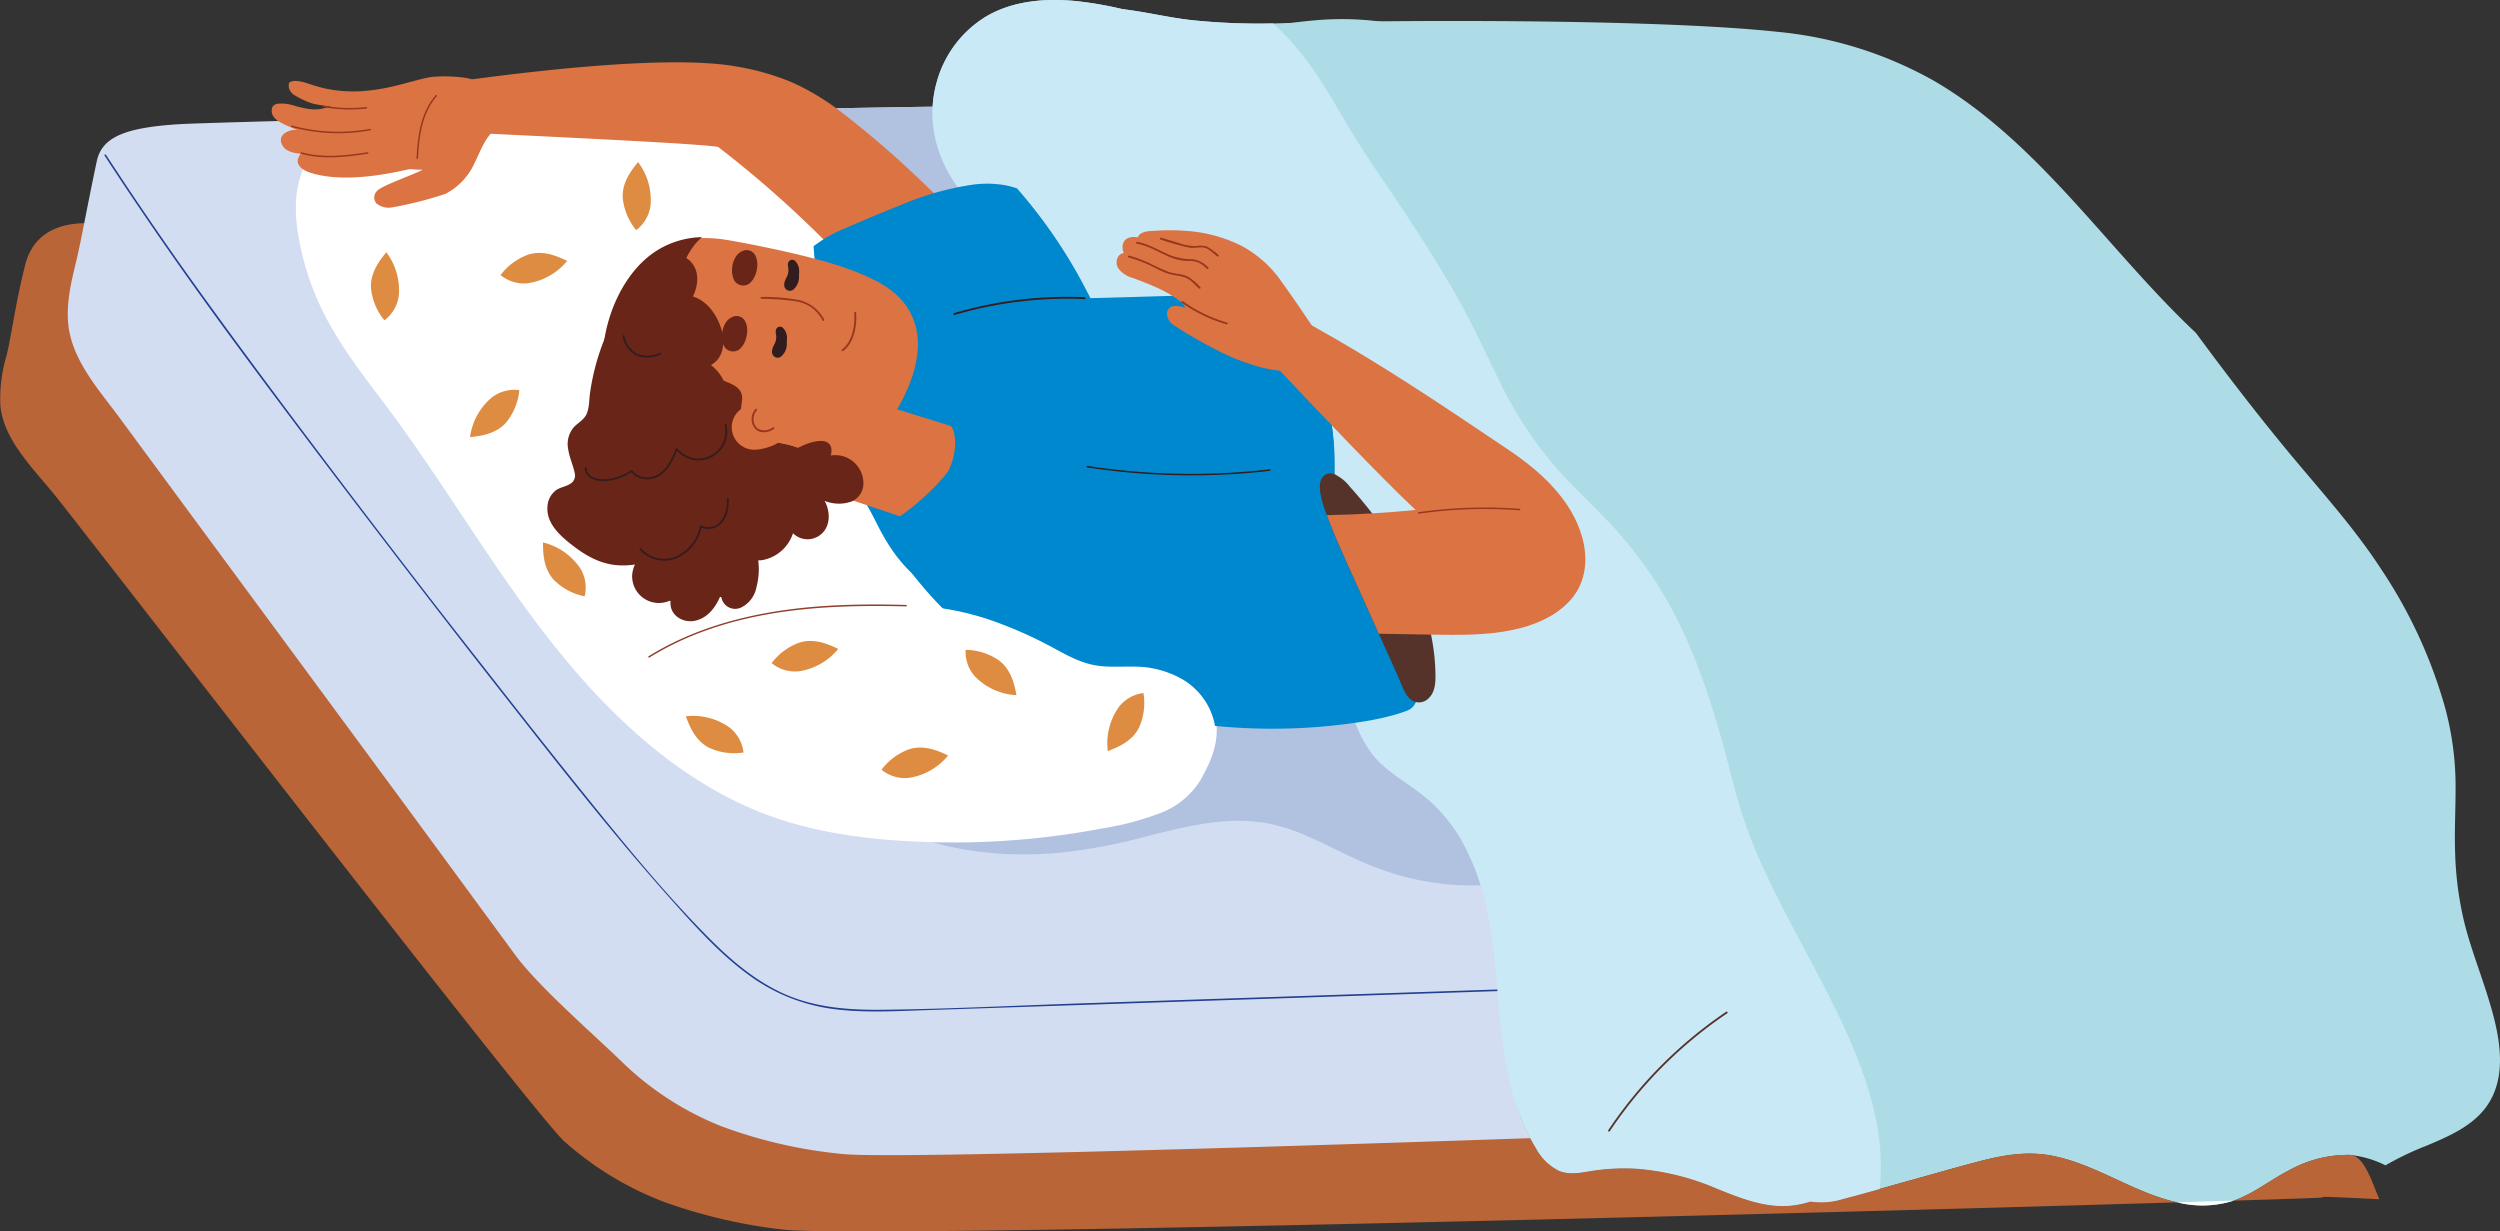 <svg id="组_2" data-name="组 2" xmlns="http://www.w3.org/2000/svg" xmlns:xlink="http://www.w3.org/1999/xlink" width="507.527" height="250" viewBox="0 0 507.527 250">
  <rect x="0" y="0" width="507.527" height="250" fill="#333333" stroke="none"/>
  <defs>
    <clipPath id="clip-path">
      <rect id="矩形_1" data-name="矩形 1" width="507.527" height="250" fill="none"/>
    </clipPath>
  </defs>
  <g id="组_1" data-name="组 1" clip-path="url(#clip-path)">
    <path id="路径_1" data-name="路径 1" d="M359.117,17.243c.711,4.6,3.462,8.714,6.424,12.328,3.489,4.254,7.327,8.277,11.218,12.2A235.319,235.319,0,0,0,401.754,63.61c.006.184.012.371.025.557.021.486.056.97.106,1.457-.565-.566-1.138-1.125-1.745-1.666-.158-.142-.383.092-.225.234.7.629,1.379,1.286,2.033,1.96.034.285.066.569.11.856.031.2.364.191.334-.014-.024-.15-.04-.3-.061-.452.835.882,8.1,4,8.845,4.952,12.316,15.76,4.988,34.256,6.653,52.725a108.1,108.1,0,0,0,2.285,15.111c1.126,4.765,2.587,9.805,5.372,13.976,2.858,4.282,7.533,6.464,11.454,9.676a32.426,32.426,0,0,1,8.273,10.541c8.652,17.123,4.2,36.807,11.045,54.349a39.426,39.426,0,0,0,3.158,6.4,10.778,10.778,0,0,0,4.58,4.5c2.337,1,4.846.317,7.225-.026a42.942,42.942,0,0,1,8.511-.372,51.5,51.5,0,0,1,16.562,4.13c4.907,1.972,10.081,4.037,15.467,3.308a19.366,19.366,0,0,0,3.335-.761,14.856,14.856,0,0,0,6.6-.511c4.762-1.24,9.492-2.619,14.234-3.929,4.686-1.3,9.361-2.661,14.075-3.87,4.67-1.2,9.387-1.908,14.177-.97a36.86,36.86,0,0,1,5.964,1.743c1.528.571,3.029,1.219,4.522,1.893.095.04.186.082.281.125,4.825,2.187,9.568,4.62,14.778,5.736a20.815,20.815,0,0,0,11.7-.532c3.913-1.475,7.214-4.172,10.921-6.058a24.639,24.639,0,0,1,12.21-3.085,20.206,20.206,0,0,1,7.28,2.113,61.682,61.682,0,0,1,8.478-4.047c4.4-1.87,9.179-3.9,12.052-7.928,4.69-6.581,2.35-15.622.14-22.647-1.561-4.962-3.473-9.834-4.71-14.889a68.29,68.29,0,0,1-1.811-13.821c-.184-5.076.176-10.145.069-15.214a61.528,61.528,0,0,0-2.187-14.642,98.341,98.341,0,0,0-12.891-27.826c-5.683-8.745-12.691-16.343-19.306-24.365-6.336-7.686-12.4-15.592-18.31-23.612C582.225,58.234,572.826,46.06,562.1,35.194c-6.581-6.668-13.747-12.912-21.958-17.683a80.129,80.129,0,0,0-31.9-9.94c-14.359-1.538-38.769-2.115-61.2-2.178-6.843-.021-13.5.007-19.634.071-6.7.07-12.77.182-17.768.323-.536.014-1.056.028-1.566.044a133.374,133.374,0,0,1-18.566-.613c-4.7-.515-9.33-1.681-14.021-2.225-.506-.062-1.015-.111-1.525-.155-4.04-.343-8.327.122-11.362,2.873-3.177,2.879-4.12,7.45-3.489,11.532" transform="translate(-147.565 -1.127)" fill="#addce7"/>
    <path id="路径_2" data-name="路径 2" d="M453.441,267.166c13.548-.415,18.331-.6,18.125-.654-1.211-.3,6.121.108,11.45.373-1.69-4.1-3.179-8.881-6-9.02a24.621,24.621,0,0,0-12.21,3.088c-3.707,1.883-7.008,4.583-10.92,6.055-.148.055-.291.108-.441.157M1.345,95.559A30.7,30.7,0,0,0,.076,105.771c.648,6.877,6.479,12.564,10.881,17.959,5.684,6.962,97.754,126.22,103.55,131.354a65.409,65.409,0,0,0,20.316,12.347,106.585,106.585,0,0,0,24.05,5.6c14.159,1.83,207.8-3.233,283.185-5.517-8.912-1.945-16.462-7.723-25.424-9.473-4.787-.937-9.507-.227-14.177.97-4.711,1.21-9.387,2.576-14.075,3.87-4.743,1.313-9.472,2.689-14.234,3.929a14.911,14.911,0,0,1-6.6.514,19.356,19.356,0,0,1-3.335.759c-5.386.733-10.557-1.333-15.467-3.308a51.687,51.687,0,0,0-16.562-4.13,43.266,43.266,0,0,0-8.511.372c-2.38.346-4.885,1.03-7.225.026a10.789,10.789,0,0,1-4.58-4.5c-.418-.672-.811-1.361-1.176-2.059a41.211,41.211,0,0,1-1.983-4.337c-3.2-8.2-6.487-45.333-11.044-54.352a32.469,32.469,0,0,0-8.273-10.541c-3.921-3.212-8.593-5.394-11.452-9.672a28.829,28.829,0,0,1-2.508-4.712q3.531.087,7.062.111-4.38-2.416-8.771-4.961c-.9-.525-1.806-1.052-2.708-1.589-13.993-8.313-29.76-15.6-40.926-27.221-5.4-5.62-10.129-11.405-17.566-14.933-7.58-3.594-16.095-5.3-24.21-7.342-9.011-2.266,66.342,7.4,57.32,5.2-6.4-1.562-15.787-19.582-23.82-29.427-2.861-3.5-5.547-5.974-7.866-6.3,1.708.24,1.359.112-.658-.3-1.328-.278-3.379-.678-6.042-1.187-30.218-5.739-139.1-24.947-162-25.931-5.047-.216-11.4,4.119-17.235,7.638-.094.058-.189.115-.283.17a34.083,34.083,0,0,1-8.059,3.881c-.3.078-1.263.01-2.563.047-3.694.105-10.134,1.04-12.014,8.549C3.069,85.338,2.321,91.6,1.345,95.559" transform="translate(0 -23.425)" fill="#ba6537"/>
    <path id="路径_3" data-name="路径 3" d="M26.706,60.417c-.656,3.318-1.221,6.083-1.749,8.256-.922,3.779-1.8,7.667-1.554,11.586.492,7.757,6.326,14.011,10.7,19.975,5.65,7.7,52.41,71.035,63.634,86.323q8.223,11.212,16.457,22.417c4.789,6.489,15.609,15.846,21.419,21.471a61.7,61.7,0,0,0,20.514,13.346,97.278,97.278,0,0,0,24.51,5.6c7.885.9,71.105-.879,139.656-3.214a41.249,41.249,0,0,1-1.983-4.337c-1.558-3.991-2.79-14.624-4.175-25.531l-.041-.33c-1.443-11.383-3.057-22.993-5.374-27.577-2.014-3.981-6.2-8.563-9.727-11.455-3.921-3.213-8.593-5.394-11.452-9.673a28.775,28.775,0,0,1-2.508-4.712q3.531.087,7.062.111-4.38-2.417-8.771-4.961c-.438-1.478-.813-2.959-1.158-4.419a108.035,108.035,0,0,1-2.285-15.111c-.98-10.886,1.165-21.783.565-32.125-8.256-6.93-16.709-14.533-23.321-21.035-3.12-3.07-5.829-5.891-7.915-8.284-.286-.332-.572-.66-.858-.99q-.248-.292-.5-.579c-9.209.28-18.217.545-24.966.63-1.328-.279-3.379-.679-6.043-1.187a8.5,8.5,0,0,0-1.353-.734c-3.25-1.347.812-11.054-2.273-12.761-8.8-4.87-14.8-14.39-14.267-24.34-22.029.328-48.658.87-73.491,1.437-40.09.908-75.5,1.876-79.311,2.106-11.178.676-15.865,2.632-16.907,7.562-1.013,4.789-1.834,8.981-2.542,12.536" transform="translate(-9.604 -15.119)" fill="#d3ddf1"/>
    <path id="路径_4" data-name="路径 4" d="M35.932,53.356q3.238,4.971,6.565,9.886,6.4,9.476,13.072,18.75c15.015,20.932,43.884,58.592,59.793,78.849,8.25,10.5,16.465,21.03,25.019,31.284q6.307,7.569,12.906,14.888c4.154,4.578,8.439,9.119,13.459,12.764a36.977,36.977,0,0,0,16.189,6.789c6.468,1,13.063.6,19.577.386l41.737-1.391q37.274-1.238,74.545-2.483l.511-.016c-.014-.11-.027-.22-.04-.33l-.5.015-.562.018q-41.4,1.379-82.8,2.758c-13.817.457-27.657,1.184-41.479,1.337-6.871.077-13.835-.435-20.164-3.317-5.67-2.585-10.5-6.677-14.867-11.056-9.374-9.408-17.807-19.849-26.126-30.18-8.181-10.155-16.2-20.446-24.241-30.714-15.684-20.034-44.216-57.559-58.8-78.416q-3.515-5.027-6.951-10.106-3.318-4.909-6.549-9.87c-.1.047-.2.1-.3.154" transform="translate(-14.772 -21.872)" fill="#233f90"/>
    <path id="路径_5" data-name="路径 5" d="M306.126,36.225a199.032,199.032,0,0,1,10.109,19.222c2.435,5.24,4.7,10.557,6.875,15.888q2.733,6.7,5.3,13.46,4.928,12.964,9.267,26.144,5.582,16.928,10.17,34.16c.5.111,1.011.23,1.514.363a32.088,32.088,0,0,1,13.577,7.531,52.373,52.373,0,0,1,9.3,11.921c3.168,5.345,4.451,10.371,7.121,15.976a108.419,108.419,0,0,1,2.694,13.707,53.476,53.476,0,0,1-19.686-2.832c-5.56-1.814-10.606-4.727-15.943-7.062a37.407,37.407,0,0,0-8.6-2.731,34.635,34.635,0,0,0-8.428-.332c-5.62.42-11.1,1.876-16.541,3.251a110.381,110.381,0,0,1-16.456,3.081c-10.991,1.055-22.365-.034-32.607-4.339-4.792-2.013-9.7-4.68-13.217-8.589-3.149-3.5-5.05-8.375-3.767-13.07,1.337-4.888,5.974-7.27,10.5-8.575a62.152,62.152,0,0,1,6.719-1.512,118,118,0,0,1-16.066-16.641C239.9,125.237,232.985,114.341,226,103.565c-7.564-11.666-15.211-23.452-21.21-36.021-4.377-9.168-7.9-19.295-8.036-29.558,41.3-.942,87.576-1.817,109.375-1.761" transform="translate(-80.889 -14.892)" fill="#b1c2e1"/>
    <path id="路径_6" data-name="路径 6" d="M102.3,60.293a54.931,54.931,0,0,0,3.685,13.378c3.585,8.722,9.538,16.013,15.132,23.547,11.667,15.713,21.416,32.755,33.673,48.049,10.786,13.459,23.884,25.842,39.806,32.675,8.977,3.852,18.568,5.586,28.128,6.337A162.339,162.339,0,0,0,251.335,184q7.12-.7,14.13-2.029a59.974,59.974,0,0,0,12.013-3.155,16.38,16.38,0,0,0,8.31-6.942c1.942-3.51,3.576-7.281,3.062-11.322-.556-4.372-3.43-9.045-5.374-13.025-1.935-3.96-4.049-7.857-6.3-11.657-4.285-7.242-9.393-14.151-16.122-19.31-2.453-5.612-5.877-10.855-9.122-16.065a253.511,253.511,0,0,1-12.36-23.373c-3.6-7.39-7.376-14.785-12.391-21.375a56.084,56.084,0,0,0-19.732-16.479,52.932,52.932,0,0,0-12.424-4.321A74.357,74.357,0,0,0,180.7,33.62c-10.268-.155-20.534-.09-30.8-.127-4.995-.018-10-.094-14.988-.02a63.876,63.876,0,0,0-13.667,1.39c-7.172,1.685-14.2,5.716-17.459,12.528-1.9,3.957-2.084,8.5-1.485,12.9" transform="translate(-41.934 -13.749)" fill="#fff"/>
    <path id="路径_7" data-name="路径 7" d="M351.935,101.026a18.778,18.778,0,0,1,1.619,1.212c2.788,2.294,5.809,5.628,8.38,6.554a8.27,8.27,0,0,0,4.567.022c5.132-1.148,11.692-5.185,16.938-6.651a9.813,9.813,0,0,1,4.919-.36c3.726.945,7.462,1.879,11.165,2.916-.393-.361-.625-.617-.627-.728q-1.809-1.369-3.589-2.774c-4.037.115-8.221.244-12.364.366-9.209.28-18.217.545-24.966.63-1.328-.278-3.379-.679-6.043-1.187" transform="translate(-144.688 -41.534)" fill="#fff"/>
    <path id="路径_8" data-name="路径 8" d="M335.765,46.024c3.085,1.707-.98,11.414,2.273,12.76,3.46,1.434,7.827,7.232,11.352,8.5,6.528,2.353,19.706-8.694,26.425-6.989,3.523.893,7.052,1.776,10.56,2.745,3.156.872,6.295,1.813,9.394,2.886A81.194,81.194,0,0,1,413.688,74.6c5.5,3.593,11.014,7.764,17.63,8.952a23.885,23.885,0,0,0,16.307-3.12,22.4,22.4,0,0,0,10.133-13.461,23.816,23.816,0,0,0-1.684-16.875c-3.022-5.862-8.578-10.385-13.941-14.03a37.658,37.658,0,0,0-9.274-4.75,60.931,60.931,0,0,0-8.8-1.881c-5.119-.888-11.145-2.222-13.841-7.208a7.422,7.422,0,0,1,.1-7.307,11.407,11.407,0,0,1,6.135-4.9,22.779,22.779,0,0,1,3.931-1.032,19.954,19.954,0,0,0,2.275-.426A2.792,2.792,0,0,0,424.4,7.2,61.134,61.134,0,0,0,412.37,4.382c-.12-.017-.239-.031-.359-.045a60.21,60.21,0,0,0-10.424-.383c-2.457.124-4.9.4-7.344.706-.972.119-1.947.243-2.922.361a69.251,69.251,0,0,1-10.278.668,58.789,58.789,0,0,1-10.284-1.331c-3.57-.74-7.109-1.678-10.669-2.492A75.678,75.678,0,0,0,350.7.229c-6.044-.6-12.435-.15-17.85,2.829a22.477,22.477,0,0,0-10.465,13.407c-3.427,11.71,3.04,23.843,13.376,29.559" transform="translate(-132.161 0)" fill="#addce7"/>
    <path id="路径_9" data-name="路径 9" d="M146.89,35.289c1.808.406,51.529,2.385,57.775,3.367q4.263,3.289,8.37,6.774,5.422,4.617,10.542,9.573,2.609,2.525,5.136,5.136c.816.842,1.607,1.709,2.428,2.546a2.518,2.518,0,0,0,2.134.967,15.311,15.311,0,0,0,3.023-.91q1.63-.554,3.239-1.162,3.22-1.215,6.353-2.646,4.447-2.032,8.681-4.481,6.708,6.774,13.013,13.929c.131.148.339-.079.209-.226q-1.918-2.176-3.871-4.318-4.44-4.864-9.078-9.542,1.548-.9,3.065-1.851a.154.154,0,0,0-.165-.259q-1.545.97-3.123,1.884-3.675-3.7-7.466-7.287a199.819,199.819,0,0,0-17.841-15.477,49.5,49.5,0,0,0-9.6-5.733,50.391,50.391,0,0,0-11.324-3.238c-7.792-1.4-25.109-1.692-64.718,4.155-1.6.237,1.553,8.425,3.222,8.8" transform="translate(-58.884 -8.834)" fill="#db7342"/>
    <path id="路径_10" data-name="路径 10" d="M322.388,16.465A22.474,22.474,0,0,1,332.853,3.059C338.268.079,344.659-.368,350.7.23a75.652,75.652,0,0,1,9.387,1.637c4.692.544,9.317,1.71,14.021,2.225a129.548,129.548,0,0,0,16.5.662,45.641,45.641,0,0,1,3.5,3.466c4.393,4.867,7.754,10.563,11.026,16.212,3.385,5.847,7.3,11.342,11.042,16.964,3.893,5.846,7.695,11.758,11.2,17.848,3.454,6.008,6.307,12.246,9.351,18.458a81.445,81.445,0,0,0,9.8,15.412c3.941,4.868,8.616,8.959,12.851,13.548a84.633,84.633,0,0,1,10.033,13.24c5.54,9.065,9.066,19.106,11.988,29.27,1.543,5.367,2.754,10.847,4.448,16.167a103.924,103.924,0,0,0,5.205,12.85c4.175,8.827,9.1,17.275,13.416,26.028,4.194,8.495,7.985,17.5,9.17,26.969a44.434,44.434,0,0,1,.108,10.194c-2.48.7-4.964,1.383-7.455,2.032a14.868,14.868,0,0,1-6.6.511,19.482,19.482,0,0,1-3.335.761c-5.386.73-10.559-1.336-15.467-3.308a51.5,51.5,0,0,0-16.561-4.13,42.994,42.994,0,0,0-8.512.372c-2.379.343-4.888,1.029-7.224.026a10.777,10.777,0,0,1-4.581-4.5,39.474,39.474,0,0,1-3.158-6.4C434,209.2,438.46,189.52,429.808,172.4a32.422,32.422,0,0,0-8.273-10.541c-3.921-3.212-8.6-5.395-11.454-9.676-2.785-4.171-4.246-9.212-5.372-13.976a108.108,108.108,0,0,1-2.285-15.111c-1.665-18.468,5.663-36.965-6.653-52.725-.744-.952-8.01-4.07-8.846-4.952.021.15.038.3.061.452.031.2-.3.216-.334.014-.044-.287-.075-.571-.11-.856-.654-.674-1.328-1.331-2.033-1.96-.158-.142.067-.376.225-.234.608.541,1.181,1.1,1.745,1.666-.049-.486-.084-.97-.106-1.457-3.507-.969-7.036-1.851-10.559-2.745-6.719-1.7-19.9,9.343-26.425,6.99-3.526-1.269-7.892-7.067-11.352-8.5-3.252-1.347.812-11.054-2.273-12.761-10.337-5.717-16.8-17.849-13.376-29.559" transform="translate(-132.161 0)" fill="#c9e9f7"/>
    <path id="路径_11" data-name="路径 11" d="M309.6,258.028c2.737-.83,5.358.1,7.815,1.3a12.689,12.689,0,0,1-7.98,4.543,7.458,7.458,0,0,1-5.538-1.662,12.184,12.184,0,0,1,5.7-4.183" transform="translate(-124.939 -105.951)" fill="#df8c43"/>
    <path id="路径_12" data-name="路径 12" d="M271.718,221.281c2.737-.83,5.358.1,7.815,1.3a12.691,12.691,0,0,1-7.98,4.542,7.459,7.459,0,0,1-5.538-1.662,12.187,12.187,0,0,1,5.7-4.183" transform="translate(-109.365 -90.843)" fill="#df8c43"/>
    <path id="路径_13" data-name="路径 13" d="M178.266,87.509c2.737-.83,5.358.1,7.815,1.3a12.691,12.691,0,0,1-7.98,4.542,7.459,7.459,0,0,1-5.538-1.662,12.187,12.187,0,0,1,5.7-4.183" transform="translate(-70.944 -35.846)" fill="#df8c43"/>
    <path id="路径_14" data-name="路径 14" d="M189.405,194.617c-1.932-2.109-2.23-4.872-2.205-7.61a12.7,12.7,0,0,1,7.548,5.23,7.456,7.456,0,0,1,.9,5.712,12.188,12.188,0,0,1-6.239-3.332" transform="translate(-76.961 -76.883)" fill="#df8c43"/>
    <path id="路径_15" data-name="路径 15" d="M127.888,94.256c-.161-2.855,1.359-5.183,3.111-7.287a12.691,12.691,0,0,1,2.53,8.827,7.456,7.456,0,0,1-2.922,4.989,12.186,12.186,0,0,1-2.719-6.529" transform="translate(-52.573 -35.755)" fill="#df8c43"/>
    <path id="路径_16" data-name="路径 16" d="M214.677,63.173c-.161-2.856,1.359-5.183,3.111-7.287a12.689,12.689,0,0,1,2.53,8.827A7.457,7.457,0,0,1,217.4,69.7a12.188,12.188,0,0,1-2.719-6.529" transform="translate(-88.254 -22.976)" fill="#df8c43"/>
    <path id="路径_17" data-name="路径 17" d="M241.149,253.271c-2.542-1.313-3.775-3.8-4.7-6.382a12.692,12.692,0,0,1,8.889,2.3,7.456,7.456,0,0,1,2.813,5.051,12.185,12.185,0,0,1-7.005-.975" transform="translate(-97.211 -101.474)" fill="#df8c43"/>
    <path id="路径_18" data-name="路径 18" d="M169.384,141c-1.9,2.141-4.615,2.724-7.34,2.983a12.693,12.693,0,0,1,4.42-8.049,7.458,7.458,0,0,1,5.588-1.484A12.19,12.19,0,0,1,169.384,141" transform="translate(-66.62 -55.241)" fill="#df8c43"/>
    <path id="路径_19" data-name="路径 19" d="M286.848,72.4c3.775-1.645,7.577-3.259,11.409-4.766a58.824,58.824,0,0,1,14.506-4.107,21.5,21.5,0,0,1,6.873.158,17.789,17.789,0,0,1,2.148.6,102.821,102.821,0,0,1,14.122,20.772,89.1,89.1,0,0,1,6,14.378c.412,1.341.771,2.7,1.048,4.074a12.7,12.7,0,0,1,.4,3.481c-.2,2.5-2.665,3.067-4.732,3.546a22.984,22.984,0,0,1-3.659.535,71.431,71.431,0,0,1-1.472,15.05,23.055,23.055,0,0,1-1.761,5.55,28.192,28.192,0,0,1-3.008,4.513,92.893,92.893,0,0,0-6.926,10.353q-1.277,2.237-2.42,4.547c.694.176,1.393.337,2.1.474a.187.187,0,0,1-.067.367c-.743-.144-1.474-.316-2.2-.5-.071.144-.143.286-.213.43a.186.186,0,0,1-.336-.161c.059-.121.12-.241.18-.362-20.325-5.219-23.174-14.03-28.927-26.118a69.857,69.857,0,0,1-6.41-21.727c-.761-6.629-2.651-21.1-3.02-27.469a26.553,26.553,0,0,1,6.363-3.615" transform="translate(-115.313 -26.034)" fill="#0088ce"/>
    <path id="路径_20" data-name="路径 20" d="M297.1,142.675q.856,1.556,1.752,3.088c4.769,8.174,10.433,15.954,17.506,22.291a58.27,58.27,0,0,0,11.594,8.151,75.5,75.5,0,0,0,15.276,5.805,194.858,194.858,0,0,0,33.131,5.873c6.992.672,9.435-.586,16.454-.409,2.354.058,5.792-1.51,2.867-3.213-.438-1.477-.813-2.959-1.158-4.419a108.039,108.039,0,0,1-2.285-15.111c-.98-10.886,1.165-21.783.565-32.126-.416-7.2-2.16-14.125-7.215-20.595-.623-.8-6.79-5.313-8.794-7.159-.393-.361-.626-.618-.626-.728q-1.811-1.37-3.59-2.774c-4.036.114-8.221.243-12.363.366-9.209.28-18.217.545-24.966.63-1.612.021-3.1.029-4.424.025-2.031-.005-3.693-.042-4.89-.115-1.387-.083-2.772-.173-4.16-.253a6.524,6.524,0,0,0-3.113.325,4.7,4.7,0,0,0-1.868,1.789c-.661.992-1.257,2.032-1.856,3.059-2.474,4.258-4.712,8.656-7.383,12.8a50.409,50.409,0,0,1-4.473,6,67.3,67.3,0,0,0-4.742,5.167c-2.724,3.834-1.648,8.455-.294,12.6-.231-.41-.459-.817-.686-1.23-.094-.172-.354-.006-.257.167" transform="translate(-121.96 -41.667)" fill="#0088ce"/>
    <path id="路径_21" data-name="路径 21" d="M750.678,414.258l.123.027a21.057,21.057,0,0,0,11.26-.377c-3.4.1-7.209.225-11.384.35" transform="translate(-308.62 -170.167)" fill="#fff"/>
    <path id="路径_22" data-name="路径 22" d="M303.735,143.282c-2.93,3.01-5.77,6.109-8.6,9.238q-2.661,2.945-5.319,5.891c-.326.317-.649.637-.974.955l-3.044-1.023L248.76,145.894c3.246-5.125,9.061-11.5,12.706-16.389q21.541,6.224,42.869,13.1c-.2.226-.4.451-.6.678" transform="translate(-102.271 -53.242)" fill="#db7342"/>
    <path id="路径_23" data-name="路径 23" d="M214.572,142.056c-1.077-3.136-2.088-8.453,1.092-10.749,3.055-2.2,7.127.15,9.5,2.251,2.764,2.446,4.937,5.51,7.892,7.748,6.087,4.61,11.172-.926,21.59,5.672,2.156,2.284,1.786,6.289-.277,8.688a12.074,12.074,0,0,1-12.145,3.443c-1.806-.573-3.161-1.881-4.839-2.69-1.748-.843-3.712-.615-5.588-.838a21.525,21.525,0,0,1-10.868-4.491,19.9,19.9,0,0,1-6.359-9.034" transform="translate(-87.783 -53.619)" fill="#692517"/>
    <path id="路径_24" data-name="路径 24" d="M232.007,82.246c-3.859-.415-7.5-.176-10.955,1.619a16.525,16.525,0,0,0-1.581.945c-9.482,6.372-13.617,21.561-8.328,31.927,3.148,6.18,8.54,11.547,15.031,13.02,10.355,2.339,11.172-5.094,17.655-6.023,9.372-1.354,18.792,1.4,23.028-5.089,3.957-6.049,6.5-13.142,4.8-18.94-1.22-4.143-3.983-6.727-7.34-8.609a44.543,44.543,0,0,0-6.575-2.864c-7.935-2.882-23.782-5.784-25.735-5.985" transform="translate(-85.849 -33.741)" fill="#db7342"/>
    <path id="路径_25" data-name="路径 25" d="M219.123,84.246c-9.84,5.808-14.5,22.689-9.207,33.058,3.146,6.18,9.047,11.915,15.539,13.384,10.264,2.322,18.608,2.731,25.062,1.848l.01,0a.335.335,0,0,0,.423-.385c-.164-1.055-.887-5.753-1.688-6.366a10.787,10.787,0,0,0-4.345-1.931c-3.361-.731-7.036-1.489-8.859-4.387a6.772,6.772,0,0,1-.286-1.55,19.39,19.39,0,0,1,.279-3.033c.173-2.035-1.056-2.861-2.724-3.567-2.155-.915-4.339-1.641-6.157-3.164-8.021-6.684-4.919-21.733.747-26.4a17.987,17.987,0,0,0-8.793,2.49" transform="translate(-85.393 -33.612)" fill="#692517"/>
    <path id="路径_26" data-name="路径 26" d="M256,140.327a4.2,4.2,0,0,1,.751-.125c.419-.028.453-.688.029-.66a4.563,4.563,0,1,0,.632,9.088c1.94-.133,6.439-1.512,5.691-4.2a6.962,6.962,0,0,0-2.46-3.075,4.448,4.448,0,0,0-1.926-.917c-.778-.134-2.029.422-2.647-.078a.3.3,0,0,0-.07-.036" transform="translate(-103.709 -57.369)" fill="#db7342"/>
    <path id="路径_27" data-name="路径 27" d="M252.583,91.807a2.1,2.1,0,0,0,3.683.825c1.174-1.21,1.721-4.049.661-5.563a1.946,1.946,0,0,0-2.474-.631c-1.855.748-2.477,3.642-1.87,5.369" transform="translate(-103.75 -35.458)" fill="#692517"/>
    <path id="路径_28" data-name="路径 28" d="M249.1,114.532a2.1,2.1,0,0,0,3.683.825c1.174-1.21,1.721-4.049.661-5.563a1.946,1.946,0,0,0-2.474-.631c-1.855.748-2.478,3.642-1.871,5.369" transform="translate(-102.316 -44.8)" fill="#692517"/>
    <path id="路径_29" data-name="路径 29" d="M270.645,95.478a1.137,1.137,0,0,0,1.583.106,3.359,3.359,0,0,0,1.107-2.893,3.856,3.856,0,0,0,.048-.794,2.85,2.85,0,0,0-.882-2.158.85.85,0,0,0-1.267.244A1.525,1.525,0,0,0,271.142,91a3.175,3.175,0,0,1-.356,2.212c-.345.68-.716,1.582-.141,2.263" transform="translate(-111.145 -36.82)" fill="#321c1d"/>
    <path id="路径_30" data-name="路径 30" d="M266.442,118.544a1.137,1.137,0,0,0,1.583.106,3.358,3.358,0,0,0,1.107-2.893,3.847,3.847,0,0,0,.048-.794,2.85,2.85,0,0,0-.882-2.158.85.85,0,0,0-1.267.244,1.526,1.526,0,0,0-.092,1.02,3.17,3.17,0,0,1-.357,2.211c-.344.68-.715,1.583-.141,2.263" transform="translate(-109.417 -46.303)" fill="#321c1d"/>
    <path id="路径_31" data-name="路径 31" d="M290.2,115.152c2.133-1.572,2.686-4.953,2.494-7.416-.019-.249.366-.3.385-.049.2,2.608-.392,6.115-2.646,7.776a.194.194,0,0,1-.233-.311" transform="translate(-119.275 -44.205)" fill="#96371e"/>
    <path id="路径_32" data-name="路径 32" d="M262.407,102.358a39.279,39.279,0,0,1,7.721.667,7.848,7.848,0,0,1,4.984,3.91c.129.212-.181.447-.311.233a8.552,8.552,0,0,0-2.2-2.633,8.252,8.252,0,0,0-3.438-1.317,54.9,54.9,0,0,0-6.81-.475c-.25-.012-.193-.4.055-.385" transform="translate(-107.792 -42.081)" fill="#96371e"/>
    <path id="路径_33" data-name="路径 33" d="M259.935,140.937c.182-.171.413.141.233.311a2.635,2.635,0,0,0,.094,3.607,2.706,2.706,0,0,0,3.156-.185c.2-.154.43.158.233.311-1.021.792-2.9,1.055-3.831-.028a3,3,0,0,1,.115-4.016" transform="translate(-106.524 -57.922)" fill="#96371e"/>
    <path id="路径_34" data-name="路径 34" d="M219.726,99.361a7.173,7.173,0,0,0,.993,4.872c.783,1.072,1.942,1.567,2.142,3.016.133.965-.034,1.952.011,2.923a12.235,12.235,0,0,0,4.771,9.143c2.736,2.026,7.175,2.93,9.3-.419,1.968-3.1.367-6.767-2.314-8.807,2.744-1.464,2.94-4.931,2.023-7.622-.939-2.755-2.808-5.4-5.673-6.295,1.008-2.023,1.355-4.637-.034-6.574a4.432,4.432,0,0,0-4.538-1.775c.1-.163-.1-.4-.279-.256a17.206,17.206,0,0,0-6.4,11.793" transform="translate(-90.314 -35.983)" fill="#692517"/>
    <path id="路径_35" data-name="路径 35" d="M190.415,145.731c.9-.641,2.079-.744,3-1.366a1.95,1.95,0,0,0,.823-2.191c-.337-1.619-1.074-3.126-1.308-4.775a5.229,5.229,0,0,1,1.3-4.651c.846-.805,1.923-1.394,2.426-2.5.585-1.291.509-2.9.705-4.285a46.791,46.791,0,0,1,2.482-9.78q.443-1.191.95-2.356a4.406,4.406,0,0,1,.522-1.158c.3-.319-.117-.414.551-.2.57.179.3.068.5.435a6.962,6.962,0,0,1,.432,2.491c.061.8.059,1.6.047,2.394-.021,1.386-.094,2.774,0,4.159.373,5.512,3.464,11.037,7.039,15.137a21.5,21.5,0,0,0,5.878,4.832,24.084,24.084,0,0,0,8.672,2.416c4.422.547,11.422,1.526,13.678-3.448a6.2,6.2,0,0,1,1.7,1.547,7.534,7.534,0,0,1,.584,7.987,10.6,10.6,0,0,1-2.907,3.507,23.866,23.866,0,0,1-3.972,2.262,8.828,8.828,0,0,0-2.87,2.188c-.915,1.122-1.539,2.5-2.661,3.445a8.184,8.184,0,0,1-4.125,1.565,40.531,40.531,0,0,1-4.358.455,15.028,15.028,0,0,1-4.812-.446,16.055,16.055,0,0,1-4.1-2.306,4.384,4.384,0,0,0-3.4-.423,15.475,15.475,0,0,1-4.967.2c-3.518-.467-6.406-2.314-9.111-4.5-2.211-1.79-4.6-4.146-4.4-7.231a4.447,4.447,0,0,1,1.709-3.4" transform="translate(-77.577 -46.191)" fill="#692517"/>
    <path id="路径_36" data-name="路径 36" d="M314.338,170.831a13.5,13.5,0,0,0,8.294.436c4.7-1.518,8.145-6.438,10.057-10.764a10.059,10.059,0,0,0,.987-5.083,16.315,16.315,0,0,0-1.45-4.5c-1.057-2.51-1.356-6.209-7.819-4.518a6.8,6.8,0,0,0-2.692-1.692c-.791-.266-2.083-.658-2.655.176a.15.15,0,0,0-.021.149.2.2,0,0,0,.133.223c1.665.56,1.739,3.241,1.674,4.68a12.569,12.569,0,0,1-1.235,4.754q-.124.262-.257.519a48.474,48.474,0,0,1-9.785,9.035c-2.745,1.991,2.835,5.963,4.769,6.589" transform="translate(-126.964 -59.357)" fill="#0088ce"/>
    <path id="路径_37" data-name="路径 37" d="M201.934,155.117c.19,2.259,2.839,2.44,4.568,2.2a10.769,10.769,0,0,0,4.521-1.765.188.188,0,0,1,.257.057c1.177,1.757,3.738,1.778,5.385.686,1.768-1.172,2.676-3.219,3.4-5.133a.187.187,0,0,1,.291-.049,5.474,5.474,0,0,0,9.621-4.662c-.051-.233.3-.349.355-.114a5.834,5.834,0,0,1-10.037,5.259c-.761,1.962-1.767,4.039-3.642,5.145a4.6,4.6,0,0,1-4.857-.036c-.266-.191-.544-.647-.828-.669-.231-.018-1.129.642-1.366.752a10.9,10.9,0,0,1-3.536.956c-1.88.177-4.318-.343-4.508-2.606-.02-.239.352-.257.372-.019" transform="translate(-82.866 -60.108)" fill="#321c1d"/>
    <path id="路径_38" data-name="路径 38" d="M219.824,174.658l2.611-4.447c.465-.792.878-1.824,1.787-2.156a5.241,5.241,0,0,1,2.636.066,18.611,18.611,0,0,1,4.671,1.666c1.445.7,2.841,1.5,4.269,2.238a27.521,27.521,0,0,0,2.557,1.28,6.771,6.771,0,0,1-.622-1.142,9.629,9.629,0,0,1,1.017-8.691,10.969,10.969,0,0,1,3.113-3.219c1.349-.91,2.981-1.406,4.208-2.5,1.144-1.017,1.449-3.151,3.059-3.622a1.442,1.442,0,0,1,1.028.087c1.817-1.082,4.076-2.2,6.158-2.2,1.877,0,2.383,1.419,1.924,2.949a5.721,5.721,0,0,1,6.636,5.633,3.985,3.985,0,0,1-2.368,3.69,7.712,7.712,0,0,1-5.51-.107c1.181,2.139,1.257,5.18-.78,6.831a4.221,4.221,0,0,1-5.64-.254,8.055,8.055,0,0,1-6.205,5.442,5.357,5.357,0,0,1-.847.057,14.276,14.276,0,0,1-.384,5.522,5.763,5.763,0,0,1-3.069,4.041,2.84,2.84,0,0,1-4.011-1.963c-.025-.164-.269-.261-.351-.077-.975,2.192-2.588,4.244-5.061,4.742s-5.153-1.155-4.931-3.877a.187.187,0,0,0-.243-.168,5.427,5.427,0,0,1-7.554-5.041c.035-1.764,1.039-3.311,1.9-4.782" transform="translate(-89.592 -62.499)" fill="#692517"/>
    <path id="路径_39" data-name="路径 39" d="M220.741,181.88a6.315,6.315,0,0,0,7.146,1.657,8.6,8.6,0,0,0,4.853-6.151.188.188,0,0,1,.269-.124,3.224,3.224,0,0,0,3.876-.808,6.528,6.528,0,0,0,1.3-4.606.186.186,0,0,1,.372-.019c.042,1.854-.262,3.962-1.767,5.229a3.558,3.558,0,0,1-3.745.636,8.92,8.92,0,0,1-5.043,6.2,6.675,6.675,0,0,1-7.513-1.738c-.152-.181.1-.457.253-.273" transform="translate(-90.628 -70.573)" fill="#321c1d"/>
    <path id="路径_40" data-name="路径 40" d="M215.018,115.681a5.053,5.053,0,0,0,2.556,3.632,5.727,5.727,0,0,0,4.655-.195c.221-.094.333.261.114.355a6.071,6.071,0,0,1-4.944.17,5.408,5.408,0,0,1-2.736-3.847c-.064-.231.291-.346.355-.114" transform="translate(-88.25 -47.507)" fill="#321c1d"/>
    <path id="路径_41" data-name="路径 41" d="M374.756,160.624a138.954,138.954,0,0,0,37.02.691c.2-.023.212.284.016.307a139.25,139.25,0,0,1-37.1-.7c-.2-.03-.128-.33.067-.3" transform="translate(-153.995 -66.035)" fill="#321c1d"/>
    <path id="路径_42" data-name="路径 42" d="M328.821,105.637a81.542,81.542,0,0,1,26.491-3.227c.243.011.264.391.019.38A81.236,81.236,0,0,0,328.938,106a.19.19,0,0,1-.117-.362" transform="translate(-135.133 -42.071)" fill="#321c1d"/>
    <path id="路径_43" data-name="路径 43" d="M334.27,179.745c2.141-3.188,5.885-5.171,9.47-6.282,7.626-2.363,15.663-1.163,23.444-.477a66.946,66.946,0,0,0,11.761.168,54.394,54.394,0,0,0,27.726-10.592q1.048,1.3,2.066,2.631a85.464,85.464,0,0,1,12,20.539c2.749,7.032,4.507,15,3.712,22.579a3.1,3.1,0,0,1-2.192,2.862,26.674,26.674,0,0,1-2.927.932,56.938,56.938,0,0,1-6.1,1.261,115.677,115.677,0,0,1-12.613,1.277,118.984,118.984,0,0,1-24.509-1.4A105.366,105.366,0,0,1,352,206.593c-7.3-3.083-14.36-7.926-17.757-15.339-1.667-3.64-2.322-8.008.03-11.51" transform="translate(-136.796 -66.833)" fill="#0088ce"/>
    <path id="路径_44" data-name="路径 44" d="M455.028,166.692a20.964,20.964,0,0,0,1.4,4.979c.147.389.292.774.435,1.152.839,2.244,1.793,4.44,2.771,6.625q3.639,8.156,7.331,16.288l3.976,8.811c.682,1.516,1.294,3.749,2.755,4.735a2.734,2.734,0,0,0,3.461-.516c1.293-1.271,1.341-3.239,1.31-4.935a42.727,42.727,0,0,0-.445-5.348q-.187-1.289-.451-2.563a55.77,55.77,0,0,0-6.836-17.1,74.429,74.429,0,0,0-5.115-7.511c-.393-.515-.792-1.019-1.2-1.522q-1.606-1.991-3.321-3.886a8.561,8.561,0,0,0-2.608-2.267,2.208,2.208,0,0,0-2.06-.33c-1.359.5-1.537,2.146-1.4,3.389" transform="translate(-187.057 -67.085)" fill="#55332a"/>
    <path id="路径_45" data-name="路径 45" d="M385.3,87.134a5.417,5.417,0,0,0,2.927,1.924c1.532.582,3.068,1.158,4.568,1.828a25.179,25.179,0,0,1,5.3,3.086c.073.054.145.111.215.167l.035.068c.047.089.1.178.154.27.13.208.276.4.425.6-.144-.032-.287-.067-.429-.095a5.759,5.759,0,0,0-2.042-.216,1.565,1.565,0,0,0-1.288,1.581,3.026,3.026,0,0,0,1.661,2.488,86.894,86.894,0,0,0,7.975,4.614,44.348,44.348,0,0,0,8.814,3.587,28.684,28.684,0,0,0,4.338.841c.044,0,.09.01.135.017.667.075,1.5.178,1.934-.35.332.108.663.21,1,.291,1.26.3,1.6-.736,2.24-1.634a17.5,17.5,0,0,1,3.454-3.6c.1.149.2.3.3.446.15.219.477-.033.327-.252-.114-.167-.225-.333-.34-.5a.225.225,0,0,0-.15-.219q-1.156-1.693-2.3-3.394c-2.009-2.969-4.02-5.938-6.113-8.84a23.24,23.24,0,0,0-8.4-7.431A29.708,29.708,0,0,0,398.976,79.5a41.315,41.315,0,0,0-5.853-.035c-1.176.074-3.219-.035-3.837,1.249-.014.031-.024.064-.038.1-.067-.011-.134-.02-.2-.029-1.2-.152-2.485.105-2.834,1.43a2.56,2.56,0,0,0,.2,1.787,1.786,1.786,0,0,0-.975.49,2.25,2.25,0,0,0-.138,2.645" transform="translate(-158.255 -32.634)" fill="#db7342"/>
    <path id="路径_46" data-name="路径 46" d="M436.112,119.117c7.937,8.412,20.374,21.52,27.557,28.275q-4.4.424-8.824.69-4.592.269-9.193.362c.147.389.292.774.435,1.152.84,2.244,1.793,4.44,2.771,6.626q3.639,8.156,7.331,16.288,5.3.1,10.607.184c.735.011,1.473.021,2.209.029,5.389.068,10.888-.009,16.129-1.4,3.874-1.032,7.777-2.932,10.348-6.1,2.8-3.454,3.172-7.966,2.038-12.153-2.084-7.693-8.436-13.461-14.779-17.742-14.881-10.041-26.733-17.95-40.163-25.417-1.947-1.084-3.925-2.155-5.954-3.225-2.171,1.407-6.806,4.026-7.836,4.722.49.462,3.344,3.5,7.326,7.716" transform="translate(-176.283 -43.858)" fill="#db7342"/>
    <path id="路径_47" data-name="路径 47" d="M389.132,88.139a30.09,30.09,0,0,1,4.062,1.493,40.666,40.666,0,0,0,3.916,1.8c1.249.415,2.631.377,3.843.907a11.594,11.594,0,0,1,2.586,2.181c.183.153-.044.449-.228.294-1.029-.863-1.724-1.93-3.08-2.327-1.191-.347-2.427-.4-3.6-.83-1.237-.458-2.38-1.138-3.579-1.682a30.282,30.282,0,0,0-4.062-1.493c-.23-.067-.087-.411.141-.344" transform="translate(-159.874 -36.232)" fill="#96371e"/>
    <path id="路径_48" data-name="路径 48" d="M391.873,83.376c2.621.462,4.8,2.009,7.26,2.92a14.084,14.084,0,0,0,4.06.612,5.231,5.231,0,0,1,3.1,1.654c.176.16-.05.456-.228.294a7.055,7.055,0,0,0-1.733-1.291,4.718,4.718,0,0,0-2.007-.3,9.58,9.58,0,0,1-3.337-.625c-2.426-.9-4.578-2.439-7.164-2.894-.236-.041-.191-.412.045-.37" transform="translate(-161.025 -34.276)" fill="#96371e"/>
    <path id="路径_49" data-name="路径 49" d="M400.1,81.965l3.448,1.005a10.256,10.256,0,0,0,3.566.682,5.04,5.04,0,0,1,2.253.079,13.5,13.5,0,0,1,2.38,1.718c.2.133-.029.428-.229.294-.907-.608-1.687-1.648-2.828-1.8-.933-.126-1.856.185-2.8.034a50.43,50.43,0,0,1-5.932-1.666c-.23-.067-.087-.411.141-.344" transform="translate(-164.384 -33.694)" fill="#96371e"/>
    <path id="路径_50" data-name="路径 50" d="M407.577,103.823a29.813,29.813,0,0,0,8.988,4.335c.23.067.087.41-.142.344a30.122,30.122,0,0,1-9.075-4.385c-.195-.138.033-.433.229-.294" transform="translate(-167.439 -42.669)" fill="#96371e"/>
    <path id="路径_51" data-name="路径 51" d="M488.9,175.91a95.742,95.742,0,0,1,20.557-.688c.2.015.16.32-.037.306a95.342,95.342,0,0,0-20.477.687.154.154,0,0,1-.042-.3" transform="translate(-200.944 -71.929)" fill="#96371e"/>
    <path id="路径_52" data-name="路径 52" d="M326.7,238.774c-.648-3.435-3.616-6.331-6.107-8.567a67.587,67.587,0,0,0-8.576-6.454c-.889-.572-1.8-1.119-2.711-1.657-.614-.515-1.231-1.026-1.856-1.526a106.22,106.22,0,0,0-12.82-9.3c-.195-.214-.4-.429-.6-.64a26.685,26.685,0,0,1,10.778-1.971,56.507,56.507,0,0,1,19.59,3.9,81.9,81.9,0,0,1,9,4.053c2.841,1.481,5.626,3.215,8.761,4.008,3.024.765,6.15.428,9.231.5a19.669,19.669,0,0,1,8.915,2.227,13.813,13.813,0,0,1,7.45,11.563,6.006,6.006,0,0,1-3.3,2.343,38.118,38.118,0,0,1-9.526,1.479c-3.329.252-6.658.5-9.99.713-6.064.385-12.141.642-18.218.556a3.533,3.533,0,0,0-.021-1.236" transform="translate(-120.883 -85.786)" fill="#fff"/>
    <path id="路径_53" data-name="路径 53" d="M389.083,238.926a12.185,12.185,0,0,1-.9,7.015c-1.286,2.555-3.764,3.814-6.333,4.762a12.7,12.7,0,0,1,2.213-8.912,7.456,7.456,0,0,1,5.023-2.865" transform="translate(-156.952 -98.228)" fill="#df8c43"/>
    <path id="路径_54" data-name="路径 54" d="M339.63,226.159c2.287,1.718,3.088,4.38,3.567,7.075a12.691,12.691,0,0,1-8.38-3.754,7.456,7.456,0,0,1-1.932-5.45,12.188,12.188,0,0,1,6.745,2.129" transform="translate(-136.848 -92.104)" fill="#df8c43"/>
    <path id="路径_55" data-name="路径 55" d="M93.675,33.147c-.164,2.007,2.349,2.821,3.882,3.543a12.532,12.532,0,0,0,1.435.563,3.215,3.215,0,0,0-1.738.153c-1.487.522-2.182,1.581-1.418,2.936.724,1.286,2.3,1.555,3.68,1.707a7.661,7.661,0,0,0-.567,1.158c-.153,1.75,1.775,2.483,3.119,2.862,6.546,1.848,15.13.1,19.326-.844.652-.147,2.3.195,2.935.027-.516.559-8.433,3.236-9.323,4.395a1.839,1.839,0,0,0-.081,2.478,3.885,3.885,0,0,0,3.117.824,76.877,76.877,0,0,0,10.893-2.755A13.122,13.122,0,0,0,134.77,44.1c1.232-2.444,2.164-5.4,4.4-7.085.33-.125.665-.243,1.009-.341-.067.17-.029.358.2.39.316.044.419-.29.443-.6a.163.163,0,0,0,.006-.158,2.094,2.094,0,0,0-.018-.294,8.2,8.2,0,0,0-1.363-2.727q-1-1.654-2.1-3.244c-1.1-1.584-1.988-2.966-3.986-3.348a30.109,30.109,0,0,0-6.242-.31c-4.633.1-14.1,5.442-25.322,1.658-1.051-.354-2.84-.982-3.952-.706-.708.175-.733.355-.715,1.139a2.436,2.436,0,0,0,1.369,1.8,16.729,16.729,0,0,0,3.415,1.566c.615.211,3.418.587,4.052.734-1.922-.12-2.27,1.258-7.458-.206A8.6,8.6,0,0,0,94.8,31.9c-.73.2-1.071.521-1.13,1.247" transform="translate(-38.509 -10.836)" fill="#db7342"/>
    <path id="路径_56" data-name="路径 56" d="M147.48,32.751c.129-.15.355.059.226.209-3.006,3.494-3.606,8.165-3.817,12.6-.009.2-.317.213-.307.016.216-4.526.835-9.267,3.9-12.828" transform="translate(-59.029 -13.443)" fill="#96371e"/>
    <path id="路径_57" data-name="路径 57" d="M111.421,36.4a29.7,29.7,0,0,0,8.669.292.154.154,0,0,1,.015.307,30,30,0,0,1-8.752-.3.154.154,0,0,1,.067-.3" transform="translate(-45.733 -14.961)" fill="#96371e"/>
    <path id="路径_58" data-name="路径 58" d="M100.539,43.275a35.65,35.65,0,0,0,15.83.671c.193-.035.289.257.094.293a35.993,35.993,0,0,1-15.991-.664c-.19-.052-.125-.353.067-.3" transform="translate(-41.259 -17.789)" fill="#96371e"/>
    <path id="路径_59" data-name="路径 59" d="M103.84,52.494c4.4,1.233,8.975.656,13.418-.01.2-.029.21.279.016.307-4.47.67-9.075,1.243-13.5,0-.19-.053-.124-.354.067-.3" transform="translate(-42.617 -21.576)" fill="#96371e"/>
    <path id="路径_60" data-name="路径 60" d="M223.552,218.9c11.858-7.332,25.879-9.891,39.632-10.4,4.21-.155,8.424-.13,12.635-.02.2,0,.214.312.016.307-14.094-.365-28.53.259-41.848,5.325a60.147,60.147,0,0,0-10.269,5.045.154.154,0,0,1-.165-.26" transform="translate(-91.878 -85.675)" fill="#91402f"/>
    <path id="路径_61" data-name="路径 61" d="M554.392,372.826a88,88,0,0,1,23.956-24.062c.2-.137.407.184.2.321A87.5,87.5,0,0,0,554.729,373c-.135.2-.474.026-.337-.178" transform="translate(-227.909 -143.371)" fill="#55332a"/>
  </g>
</svg>
